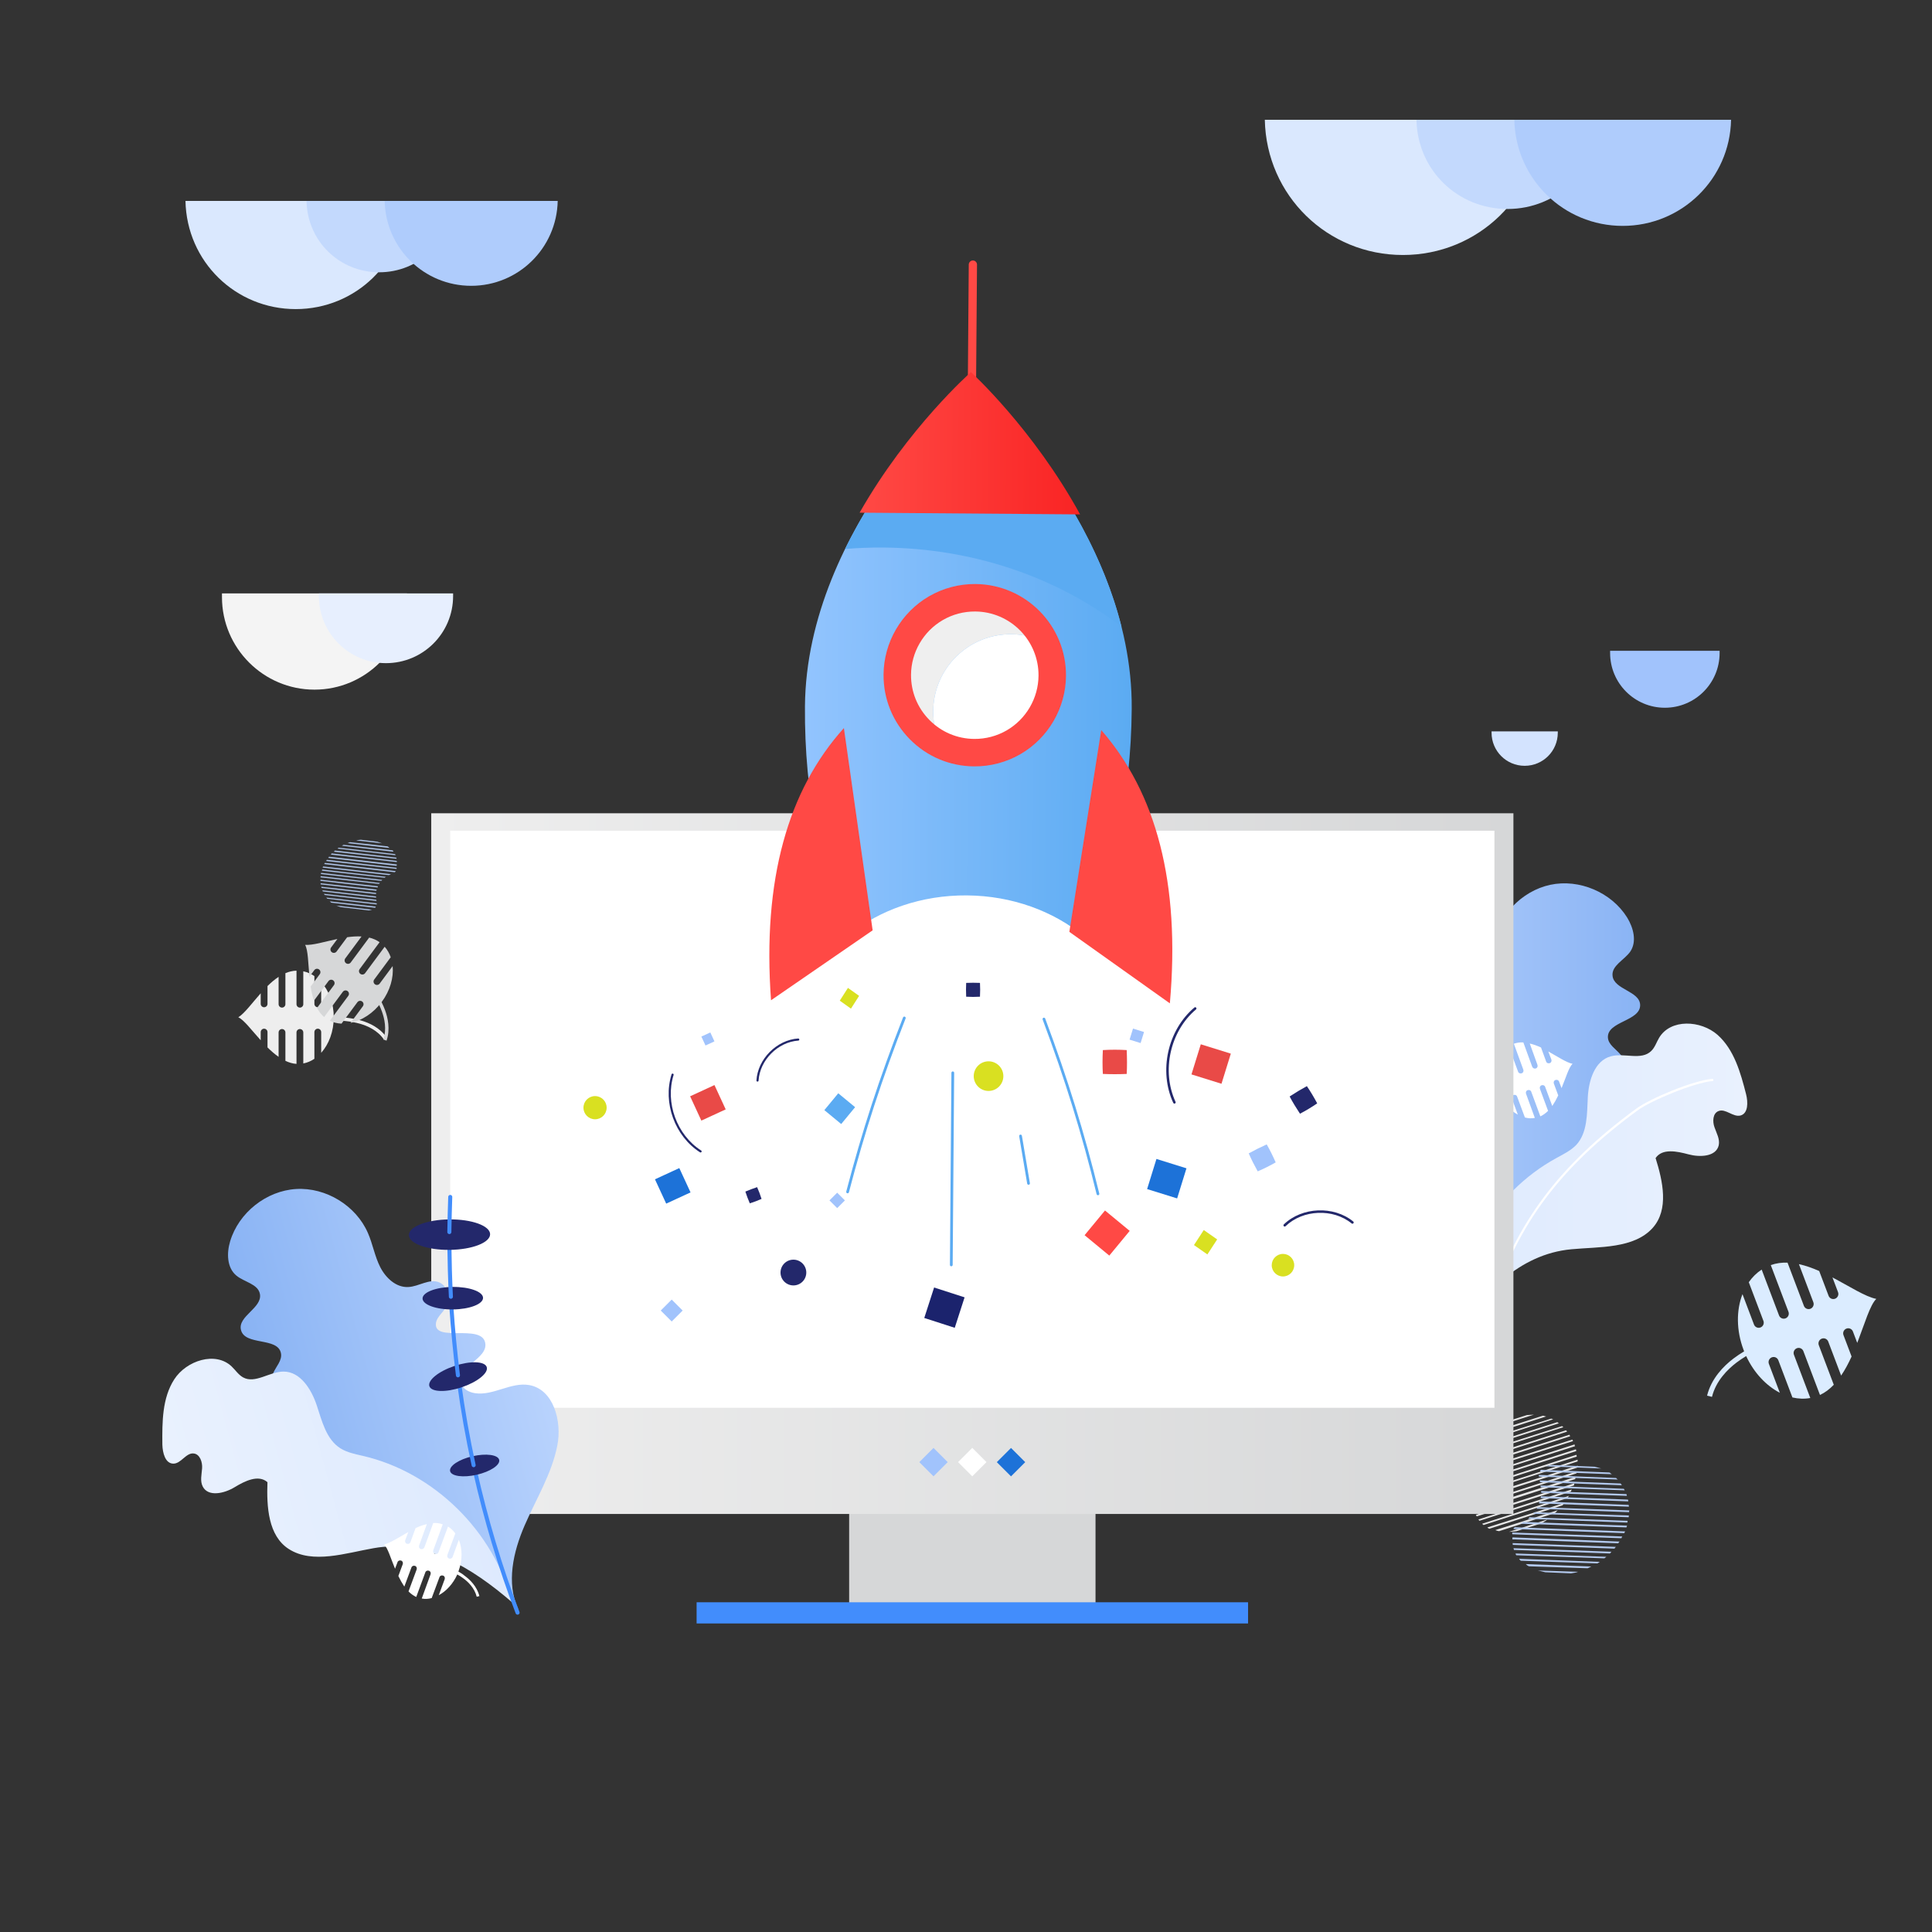 <?xml version="1.0" encoding="UTF-8"?><svg version="1.1" xmlns="http://www.w3.org/2000/svg" xmlns:xlink="http://www.w3.org/1999/xlink" viewBox="0 0 1500 1500" width="1500" height="1500" x="0px" y="0px">
              
              <rect x="0" y="0" width="1500" height="1500" fill="#333333" stroke="none"/>
              
              <!-- ITEM 0 -->
<g transform="translate(121.0 440.0) scale(1.57 1.57) rotate(0.0 400.0 300.0)">
<g transform="translate(-0.0 -0.0)">

<path style="fill:#E6E6E6;" d="M672.876,476.948l12.227-3.821c0.983-0.655,2.074-1.092,3.057-1.965l-18.996,6.114  C670.474,477.166,671.675,477.166,672.876,476.948z M664.251,476.948l27.62-8.952c0.546-0.437,0.873-0.983,1.419-1.419  l-30.895,9.825C663.05,476.729,663.705,476.838,664.251,476.948z M659.448,475.747l36.135-11.572  c0.437-0.327,0.546-0.764,0.983-1.201l-38.101,12.118C658.793,475.528,659.12,475.528,659.448,475.747z M656.609,473.891  l41.485-13.319c0.218-0.327,0.437-0.764,0.655-1.092l-42.795,13.756C656.063,473.563,656.391,473.782,656.609,473.891z   M654.535,471.816l45.197-14.411c0.218-0.328,0.218-0.655,0.437-1.092l-46.179,14.847  C654.317,471.38,654.426,471.707,654.535,471.816z M653.225,469.633l48.035-15.284c0-0.327,0.218-0.655,0.218-1.092l-48.69,15.611  C652.898,469.087,653.007,469.415,653.225,469.633z M652.024,467.231l49.891-16.048c0-0.328,0.109-0.655,0.218-1.092l-50.437,16.048  C651.806,466.685,651.915,466.904,652.024,467.231z M651.151,464.83l51.419-16.485c0-0.327,0.109-0.655,0.109-0.983l-51.856,16.703  C650.932,464.175,651.042,464.502,651.151,464.83z M650.714,461.882c0.109,0.109-0.109,0.218,0,0.327l52.293-16.703  c0-0.327,0.109-0.655,0.109-0.983l-52.075,16.594C650.932,461.336,650.823,461.554,650.714,461.882z M653.443,458.17  c-0.109,0.109-0.218,0.328-0.437,0.328l50.109-16.048c0-0.328-0.109-0.546,0-0.873l-48.799,15.721  C653.88,457.624,653.662,457.952,653.443,458.17z M655.845,455.004l46.834-14.956c0-0.328-0.109-0.546-0.218-0.873l-46.179,14.847  C656.282,454.349,656.063,454.568,655.845,455.004z M657.374,451.729l45.088-14.411c-0.109-0.327-0.109-0.546-0.218-0.873  l-44.433,14.301C657.483,451.183,657.483,451.511,657.374,451.729z M658.138,448.781l43.668-13.865  c-0.109-0.328-0.218-0.437-0.218-0.873l-43.122,13.865C658.247,448.236,658.138,448.454,658.138,448.781z M658.356,445.943  l42.467-13.537c-0.109-0.327-0.218-0.437-0.327-0.764l-42.249,13.428C658.356,445.397,658.356,445.725,658.356,445.943z   M658.138,443.214l41.267-13.21c-0.109-0.327-0.218-0.437-0.328-0.764l-41.048,13.1  C658.138,442.668,658.138,443.105,658.138,443.214z M657.592,440.703l40.284-12.991c-0.109-0.327-0.437-0.546-0.546-0.655  l-40.175,12.882C657.374,440.266,657.483,440.484,657.592,440.703z M695.365,424.982l-39.192,12.445  c0.109,0.327,0.218,0.437,0.328,0.764l39.52-12.664C696.02,425.419,695.693,425.201,695.365,424.982z M693.072,423.017  l-38.21,12.227c0.109,0.328,0.437,0.546,0.546,0.655l38.537-12.336C693.618,423.563,693.291,423.236,693.072,423.017z   M690.016,421.27l-36.463,11.572c0.109,0.328,0.218,0.437,0.328,0.764l37.227-12.009C690.671,421.598,690.452,421.38,690.016,421.27  z M686.195,419.851c-0.109,0.109-0.218-0.109-0.327,0l-32.205,10.262c-0.109,0.218-0.109,0.655-0.109,0.983l34.061-10.917  C687.068,420.179,686.631,419.96,686.195,419.851z M678.007,419.524l-20.852,6.659c-0.655,0.546-1.419,0.983-2.074,1.528  l26.419-8.406C680.409,419.415,679.099,419.415,678.007,419.524z"/>
<g>
	
		<linearGradient id="SVGID_1_-i0" gradientUnits="userSpaceOnUse" x1="5958.472" y1="-2529.595" x2="7354.134" y2="-2529.595" gradientTransform="matrix(0.1 0 0 -0.1 0 18)">
		<stop offset="0" style="stop-color:#B9D3FD"/>
		<stop offset="1" style="stop-color:#89B3F4"/>
	</linearGradient>
	<path style="fill:url(#SVGID_1_-i0);" d="M734.666,291.794c1.528,4.585-0.218,9.498-2.511,13.756   c-6.223,11.681-16.266,21.288-28.275,26.856c-6.659,3.166-13.865,5.022-20.742,7.86c-19.978,8.297-36.245,24.891-43.996,45.088   c2.293-13.974-5.022-27.839-13.974-38.865c-8.843-11.026-19.542-20.961-25.873-33.625c-5.459-10.917-5.568-27.074,5.459-32.315   c8.079-3.821,18.232,0.437,26.529-3.057c2.948-1.31,5.568-3.93,5.458-7.096c-0.437-8.079-16.376-7.533-16.812-15.611   c-0.437-9.28,24.018-6.55,20.852-15.393c-1.31-3.712-6.55-4.804-8.297-8.297c-1.856-3.493-1.747-8.406,1.419-10.917   c4.039-3.275,10.153-0.655,15.284-1.856c5.786-1.31,9.498-7.205,10.699-13.1c1.201-5.895,0.546-11.9,1.419-17.795   c2.074-14.52,13.974-27.074,28.275-30.131c14.301-3.057,30.24,3.712,37.991,16.157c3.166,5.131,4.913,12.009,1.528,16.921   c-2.948,4.148-9.279,6.878-8.734,11.9c0.655,6.878,13.428,7.533,13.646,14.411c0.218,8.079-16.376,8.079-15.939,16.157   c0.218,3.603,4.039,5.677,6.332,8.515c4.367,5.24,2.62,14.301-3.384,17.576c-2.402,1.31-5.24,1.856-7.096,3.712   c-4.804,4.694-0.109,12.991,5.568,16.485C725.169,282.624,732.592,285.353,734.666,291.794z"/>
	
		<linearGradient id="SVGID_2_-i0" gradientUnits="userSpaceOnUse" x1="6414.08" y1="-2855.149" x2="7869.931" y2="-2855.149" gradientTransform="matrix(0.1 0 0 -0.1 0 18)">
		<stop offset="0" style="stop-color:#DEEAFE"/>
		<stop offset="1" style="stop-color:#E9F1FE"/>
	</linearGradient>
	<path style="fill:url(#SVGID_2_-i0);" d="M692.745,292.34c3.384-1.856,6.987-3.603,9.716-6.441c5.568-6.114,5.24-15.284,5.677-23.581   c0.437-8.297,3.384-18.013,11.354-20.197c6.659-1.856,15.066,2.183,19.978-2.62c1.856-1.747,2.62-4.367,3.93-6.55   c5.677-9.498,20.633-8.734,28.93-1.419c8.188,7.314,11.354,18.668,14.083,29.367c0.983,3.93,1.092,9.389-2.729,10.48   c-3.712,0.983-7.424-3.603-10.917-2.183c-2.838,1.092-3.057,5.131-1.965,8.079c0.983,2.838,2.729,5.786,2.074,8.843   c-1.31,5.677-9.279,6.004-14.956,4.476c-5.677-1.528-12.991-3.057-16.266,1.856c3.603,11.463,6.659,25.437-1.419,34.498   c-9.279,10.371-26.419,9.28-40.284,10.59c-25.764,2.402-43.996,22.052-58.516,43.559   C640.561,345.069,661.195,309.48,692.745,292.34z"/>
</g>
<g>
	<path style="fill:#FFFFFF;" d="M660.43,364.72c-0.109,0-0.109,0-0.218,0c-0.328-0.109-0.437-0.437-0.328-0.655   c13.101-40.066,33.952-67.904,72.053-95.961c7.096-5.24,28.494-14.083,37.773-14.847c0.218,0,0.546,0.218,0.546,0.546   s-0.218,0.546-0.546,0.546c-8.843,0.764-30.349,9.607-37.118,14.629c-37.991,27.948-58.734,55.568-71.725,95.415   C660.867,364.502,660.649,364.72,660.43,364.72z"/>
</g>
<path style="fill:#FFFFFF;" d="M680.627,247.252l-4.367-12.009c-1.528-0.109-3.166,0.109-4.694,0.655l4.694,12.882  c0.218,0.764-0.109,1.528-0.873,1.747c-0.764,0.218-1.528-0.109-1.747-0.873l-4.694-12.664c-1.419,0.873-2.62,2.074-3.603,3.384  l3.93,10.699c0.218,0.764-0.109,1.528-0.873,1.747c-0.764,0.218-1.528-0.109-1.747-0.873l-3.057-8.406  c-1.747,4.367-1.856,9.935,0.109,15.393c0,0.109,0.109,0.218,0.109,0.328c-0.983,0.546-2.074,1.201-2.948,1.965  c-2.729,1.965-6.223,5.349-7.424,10.153l1.31,0.328c1.092-4.367,4.367-7.533,6.878-9.28c0.873-0.655,1.747-1.201,2.729-1.747  c2.074,4.585,5.458,8.297,9.17,10.262l-2.948-7.969c-0.218-0.764,0.109-1.528,0.873-1.747s1.528,0.109,1.747,0.873l3.821,10.262  c1.638,0.437,3.275,0.546,4.913,0.218l-4.367-12.009c-0.218-0.764,0.109-1.528,0.873-1.747c0.764-0.218,1.528,0.109,1.747,0.873  l4.476,12.118c1.419-0.655,2.729-1.638,3.821-2.729l-4.039-10.917c-0.218-0.764,0.109-1.528,0.873-1.747  c0.764-0.218,1.528,0.109,1.747,0.873l3.493,9.389c1.092-1.638,2.074-3.384,2.948-5.24l-2.183-5.895  c-0.218-0.764,0.109-1.528,0.873-1.747c0.764-0.218,1.528,0.109,1.747,0.873l1.201,3.166c2.183-5.24,3.603-10.371,5.459-12.009  c-3.057-0.655-7.314-3.493-12.009-6.114l1.528,4.039c0.218,0.764-0.109,1.528-0.873,1.747c-0.764,0.218-1.528-0.109-1.747-0.873  l-2.511-6.878c-1.856-0.873-3.712-1.528-5.568-1.965l3.821,10.59c0.218,0.764-0.109,1.528-0.873,1.747  C681.719,248.344,680.954,248.016,680.627,247.252z"/>
<rect x="342.853" y="380.986" style="fill:#D6D7D8;" width="121.835" height="135.481"/>
<rect x="267.415" y="512.101" style="fill:#428DFC;" width="272.709" height="10.48"/>
<linearGradient id="SVGID_3_-i0" gradientUnits="userSpaceOnUse" x1="1361.922" y1="-2771.782" x2="6713.474" y2="-2771.782" gradientTransform="matrix(0.1 0 0 -0.1 0 18)">
	<stop offset="0" style="stop-color:#EEEEEE"/>
	<stop offset="1" style="stop-color:#D6D7D8"/>
</linearGradient>
<rect x="136.192" y="121.924" style="fill:url(#SVGID_3_-i0);" width="535.155" height="346.508"/>
<rect x="145.581" y="130.549" style="fill:#FFFFFF;" width="516.378" height="285.372"/>
<g>
	
		<rect x="379.613" y="437.736" transform="matrix(-0.707 -0.707 0.707 -0.707 343.481 1027.681)" style="fill:#A1C3FC;" width="9.934" height="9.934"/>
	
		<rect x="398.775" y="437.721" transform="matrix(-0.707 -0.707 0.707 -0.707 376.203 1041.205)" style="fill:#FFFFFF;" width="9.934" height="9.934"/>
	
		<rect x="417.938" y="437.751" transform="matrix(-0.707 -0.707 0.707 -0.707 408.894 1054.806)" style="fill:#1D72D8;" width="9.934" height="9.934"/>
</g>
<path style="fill:#D3E3FE;" d="M660.539,81.422c0,0.218,0,0.437,0,0.655c0,9.061,7.314,16.376,16.376,16.376  s16.376-7.314,16.376-16.376c0-0.218,0-0.437,0-0.655H660.539z"/>
<path style="fill:#A1C3FC;" d="M719.164,41.574c0,0.328,0,0.764,0,1.092c0,14.956,12.118,27.074,27.074,27.074  s27.074-12.118,27.074-27.074c0-0.328,0-0.764,0-1.092C773.313,41.574,719.164,41.574,719.164,41.574z"/>
<path style="fill:#F4F4F4;" d="M32.698,13.19c0,0.655,0,1.201,0,1.856c0,25.218,20.524,45.743,45.743,45.743  s45.743-20.524,45.743-45.743c0-0.655,0-1.201,0-1.856C124.183,13.19,32.698,13.19,32.698,13.19z"/>
<path style="fill:#E7EFFE;" d="M80.624,13.19c0,0.437,0,0.873,0,1.31c0,18.341,14.847,33.188,33.188,33.188S147,32.841,147,14.5  c0-0.437,0-0.873,0-1.31C147,13.19,80.624,13.19,80.624,13.19z"/>
<g>
	
		<linearGradient id="SVGID_4_-i0" gradientUnits="userSpaceOnUse" x1="4547.144" y1="-2848.55" x2="5952.891" y2="-2848.55" gradientTransform="matrix(-0.096 0.026 -0.026 -0.096 553.607 -2.232)">
		<stop offset="0" style="stop-color:#B9D3FD"/>
		<stop offset="1" style="stop-color:#89B3F4"/>
	</linearGradient>
	<path style="fill:url(#SVGID_4_-i0);" d="M61.41,450.31c-0.218,4.803,2.729,9.17,6.114,12.664c9.17,9.716,21.507,16.376,34.607,18.559   c7.314,1.201,14.847,1.201,22.271,2.074c21.616,2.729,41.812,14.52,54.804,31.987c-6.004-12.991-2.511-28.384,3.166-41.485   c5.677-13.1,13.428-25.546,16.157-39.52c2.402-12.009-1.856-27.839-13.974-29.913c-8.952-1.528-17.686,5.349-26.638,4.039   c-3.166-0.437-6.55-2.293-7.205-5.459c-1.747-7.969,13.974-11.681,12.118-19.651c-2.074-9.17-25.109,0-24.345-9.28   c0.328-3.93,5.022-6.332,5.895-10.262s-0.546-8.624-4.258-10.153c-4.804-2.074-10.044,2.074-15.284,2.293   c-6.004,0.328-11.135-4.476-13.865-9.825s-3.712-11.463-6.114-16.921c-5.895-13.537-20.742-22.598-35.481-21.725   c-14.738,0.873-28.384,11.681-32.642,25.873c-1.747,5.786-1.638,12.991,3.057,16.921c3.93,3.275,10.808,4.148,11.681,9.17   c1.201,6.878-11.026,10.917-9.389,17.686c1.856,7.969,18.122,3.493,19.76,11.463c0.764,3.603-2.402,6.659-3.821,9.935   c-2.838,6.223,1.31,14.52,7.969,16.157c2.62,0.655,5.568,0.327,7.969,1.638c5.895,3.275,3.603,12.555-0.983,17.467   C68.179,439.065,61.847,443.541,61.41,450.31z"/>
	
		<linearGradient id="SVGID_5_-i0" gradientUnits="userSpaceOnUse" x1="5005.235" y1="-3177.05" x2="6471.752" y2="-3177.05" gradientTransform="matrix(-0.096 0.026 -0.026 -0.096 553.607 -2.232)">
		<stop offset="0" style="stop-color:#DEEAFE"/>
		<stop offset="1" style="stop-color:#E9F1FE"/>
	</linearGradient>
	<path style="fill:url(#SVGID_5_-i0);" d="M102.458,439.72c-3.821-0.873-7.751-1.638-11.135-3.712   c-7.096-4.476-9.17-13.537-11.79-21.397c-2.62-7.86-8.079-16.594-16.376-16.594c-6.987,0-14.083,6.223-20.087,2.838   c-2.293-1.31-3.712-3.603-5.568-5.349c-7.969-7.642-22.38-2.948-28.384,6.332s-6.004,21.179-5.895,32.315   c0.109,4.039,1.419,9.389,5.459,9.389c3.821,0,6.223-5.459,10.044-5.022c3.057,0.327,4.367,4.258,4.148,7.314   c-0.218,3.057-1.092,6.332,0.328,9.061c2.729,5.24,10.699,3.384,15.721,0.327c5.022-3.057,11.79-6.441,16.266-2.511   c-0.437,12.118,0.328,26.528,10.59,33.079c11.79,7.533,28.166,1.965,41.922-0.437c25.655-4.585,48.69,9.716,68.45,26.747   C167.088,476.948,137.611,447.908,102.458,439.72z"/>
	<path style="fill:none;stroke:#428DFC;stroke-width:2;stroke-linecap:round;stroke-miterlimit:10;" d="M178.878,517.232   c-8.734-22.817-15.721-46.288-21.07-70.088"/>
	
		<ellipse transform="matrix(-0.224 -0.975 0.975 -0.224 -240.659 697.743)" style="fill:#23286B;" cx="157.599" cy="444.732" rx="4.694" ry="12.445"/>
	<path style="fill:none;stroke:#428DFC;stroke-width:2;stroke-linecap:round;stroke-miterlimit:10;" d="M157.153,444.305   c-2.948-13.537-5.349-27.074-7.205-40.83"/>
	
		<ellipse transform="matrix(-0.317 -0.948 0.948 -0.317 -182.659 669.146)" style="fill:#23286B;" cx="149.504" cy="400.314" rx="5.568" ry="14.957"/>
	<path style="fill:none;stroke:#428DFC;stroke-width:2;stroke-linecap:round;stroke-miterlimit:10;" d="M149.402,399.873   c-1.419-11.354-2.511-22.708-3.275-34.061"/>
	
		<ellipse transform="matrix(-0.011 -1 1 -0.011 -213.399 512.59)" style="fill:#23286B;" cx="146.883" cy="361.865" rx="5.567" ry="14.956"/>
	<path style="fill:none;stroke:#428DFC;stroke-width:2;stroke-linecap:round;stroke-miterlimit:10;" d="M145.908,361.008   c-0.437-8.624-0.655-17.358-0.764-26.092"/>
	
		<ellipse transform="matrix(-0.011 -1 1 -0.011 -183.616 479.179)" style="fill:#23286B;" cx="145.246" cy="330.426" rx="7.532" ry="20.087"/>
	<path style="fill:none;stroke:#428DFC;stroke-width:2;stroke-linecap:round;stroke-miterlimit:10;" d="M145.144,329.021   c0.109-5.786,0.218-11.572,0.437-17.358"/>
</g>
<path style="fill:#FFFFFF;" d="M132.808,484.917l4.367-12.009c1.528-0.109,3.166,0.109,4.694,0.655l-4.694,12.882  c-0.218,0.764,0.109,1.528,0.873,1.747s1.528-0.109,1.747-0.873l4.694-12.664c1.419,0.873,2.62,2.074,3.603,3.384l-3.93,10.699  c-0.218,0.764,0.109,1.528,0.873,1.747s1.528-0.109,1.747-0.873l3.057-8.406c1.747,4.367,1.856,9.935-0.109,15.393  c0,0.109-0.109,0.218-0.109,0.328c0.983,0.546,2.074,1.201,2.948,1.965c2.729,1.965,6.223,5.349,7.424,10.153l-1.31,0.328  c-1.092-4.367-4.367-7.533-6.878-9.28c-0.873-0.655-1.747-1.201-2.729-1.747c-2.074,4.585-5.459,8.297-9.17,10.262l2.948-7.969  c0.218-0.764-0.109-1.528-0.873-1.747c-0.764-0.218-1.528,0.109-1.747,0.873l-3.821,10.262c-1.638,0.437-3.275,0.546-4.913,0.218  l4.367-12.009c0.218-0.764-0.109-1.528-0.873-1.747s-1.528,0.109-1.747,0.873l-4.476,12.118c-1.419-0.655-2.729-1.638-3.821-2.729  l4.039-10.917c0.218-0.764-0.109-1.528-0.873-1.747c-0.764-0.218-1.528,0.109-1.747,0.873l-3.493,9.389  c-1.092-1.638-2.074-3.384-2.948-5.24l2.183-5.895c0.218-0.764-0.109-1.528-0.873-1.747s-1.528,0.109-1.747,0.873l-1.201,3.166  c-2.183-5.24-3.603-10.371-5.459-12.009c3.057-0.655,7.314-3.493,12.009-6.114l-1.528,4.039c-0.218,0.764,0.109,1.528,0.873,1.747  s1.528-0.109,1.747-0.873l2.511-6.878c1.856-0.873,3.712-1.528,5.568-1.965l-3.821,10.59c-0.218,0.764,0.109,1.528,0.873,1.747  C131.716,486.009,132.48,485.681,132.808,484.917z"/>
<path style="fill:#B3C9EE;" d="M109.555,136.007l-8.188-0.983c-0.764,0.109-1.528,0.109-2.293,0.328l12.773,1.419  C110.974,136.553,110.319,136.225,109.555,136.007z M114.576,138.3l-18.559-2.074c-0.437,0.109-0.764,0.328-1.201,0.437  l20.742,2.402C115.231,138.736,114.904,138.518,114.576,138.3z M117.087,140.265l-24.236-2.729  c-0.328,0.109-0.546,0.328-0.873,0.437l25.546,2.948C117.415,140.592,117.196,140.483,117.087,140.265z M118.288,142.121  l-27.839-3.166c-0.218,0.109-0.437,0.328-0.655,0.437l28.712,3.275C118.507,142.448,118.397,142.23,118.288,142.121z   M118.943,143.867l-30.349-3.493c-0.218,0.109-0.328,0.328-0.546,0.546l31.005,3.493  C118.943,144.195,118.943,143.977,118.943,143.867z M119.162,145.505l-32.205-3.712c-0.109,0.218-0.328,0.328-0.437,0.546  l32.642,3.712C119.162,145.942,119.162,145.723,119.162,145.505z M119.162,147.252l-33.515-3.821  c-0.109,0.218-0.218,0.328-0.437,0.546l33.843,3.93C119.162,147.579,119.162,147.47,119.162,147.252z M119.052,148.889l-34.498-3.93  c-0.109,0.218-0.218,0.328-0.328,0.546l34.825,3.93C119.052,149.326,119.052,149.108,119.052,148.889z M118.507,150.745  c0-0.109,0.109-0.109,0.109-0.218l-35.044-4.039c-0.109,0.218-0.218,0.328-0.328,0.546l34.935,4.039  C118.288,150.964,118.397,150.854,118.507,150.745z M115.996,152.164c0.109,0,0.218-0.109,0.328-0.109l-33.625-3.821  c-0.109,0.218-0.109,0.328-0.218,0.546l32.751,3.712C115.559,152.383,115.777,152.274,115.996,152.164z M113.703,153.365  l-31.441-3.603c-0.109,0.218-0.109,0.328-0.109,0.546l31.005,3.493C113.266,153.693,113.485,153.584,113.703,153.365z   M111.956,154.894l-30.24-3.493c0,0.218-0.109,0.328-0.109,0.546l29.804,3.384C111.738,155.221,111.847,155.003,111.956,154.894z   M110.755,156.422l-29.258-3.384c0,0.218,0,0.328-0.109,0.546l28.93,3.275C110.537,156.75,110.646,156.64,110.755,156.422z   M109.882,158.06l-28.494-3.275c0,0.218,0,0.328,0,0.546l28.275,3.275C109.664,158.387,109.773,158.169,109.882,158.06z   M109.227,159.697l-27.729-3.166c0,0.218,0,0.328,0,0.546l27.511,3.166C109.118,160.025,109.227,159.806,109.227,159.697z   M108.899,161.335l-27.074-3.057c0,0.218,0.109,0.437,0.109,0.546l26.965,3.057C108.899,161.662,108.899,161.444,108.899,161.335z   M82.589,160.571l26.31,3.057c0-0.218,0-0.328,0-0.546l-26.529-3.057C82.371,160.134,82.48,160.352,82.589,160.571z M83.463,162.317  l25.655,2.948c0-0.218-0.109-0.437-0.109-0.546l-25.873-2.948C83.244,161.881,83.354,162.099,83.463,162.317z M84.773,164.173  l24.454,2.838c0-0.218,0-0.328,0-0.546l-25-2.838C84.445,163.737,84.554,163.955,84.773,164.173z M86.629,166.029  c0.109,0,0.109,0.109,0.218,0.109l21.616,2.511c0.109-0.109,0.218-0.328,0.328-0.546l-22.817-2.62  C86.192,165.592,86.41,165.811,86.629,166.029z M91.323,168.322l13.974,1.638c0.546-0.109,1.092-0.218,1.638-0.328l-17.686-2.074  C89.904,167.776,90.668,168.103,91.323,168.322z"/>
<path style="fill:#B3C9EE;" d="M687.068,497.253l12.773,0.546c1.201-0.218,2.402-0.328,3.493-0.764l-19.978-0.655  C684.775,496.598,685.867,497.035,687.068,497.253z M678.989,494.306l29.039,0.983c0.655-0.218,1.092-0.546,1.856-0.873  l-32.424-1.201C678.007,493.76,678.443,494.087,678.989,494.306z M674.95,491.576l37.882,1.31c0.546-0.218,0.764-0.546,1.31-0.764  l-39.956-1.528C674.404,491.14,674.732,491.249,674.95,491.576z M672.767,488.847l43.559,1.528c0.327-0.218,0.655-0.546,0.983-0.764  l-44.869-1.638C672.439,488.41,672.657,488.738,672.767,488.847z M671.566,486.227l47.489,1.747  c0.328-0.218,0.437-0.546,0.764-0.873l-48.472-1.747C671.566,485.681,671.566,486.009,671.566,486.227z M671.02,483.716  l50.328,1.856c0.109-0.328,0.437-0.546,0.655-0.873l-51.092-1.856C671.02,483.061,671.02,483.389,671.02,483.716z M670.802,480.987  l52.402,1.965c0.109-0.328,0.327-0.546,0.655-0.873l-52.948-2.074C670.802,480.55,670.802,480.659,670.802,480.987z   M670.802,478.476l53.93,1.965c0.109-0.328,0.328-0.546,0.437-0.873l-54.476-1.965C670.802,477.821,670.802,478.148,670.802,478.476  z M671.457,475.528c0,0.218-0.109,0.218-0.109,0.328l54.804,2.074c0.109-0.327,0.328-0.546,0.437-0.873l-54.585-2.074  C671.784,475.201,671.566,475.31,671.457,475.528z M675.168,473.017c-0.218,0-0.328,0.218-0.546,0.218l52.62,1.856  c0.109-0.327,0.109-0.546,0.328-0.873l-51.201-1.856C675.823,472.581,675.496,472.799,675.168,473.017z M678.553,470.834  l49.127,1.856c0.109-0.328,0.109-0.546,0.109-0.873l-48.472-1.747C679.208,470.288,678.88,470.506,678.553,470.834z   M681.064,468.323l47.271,1.747c0-0.328,0.109-0.546,0.109-0.873l-46.616-1.638C681.391,467.777,681.282,468.105,681.064,468.323z   M682.81,465.812l45.743,1.747c0-0.327,0-0.546,0.109-0.873l-45.197-1.638C683.029,465.266,682.919,465.485,682.81,465.812z   M683.902,463.192l44.542,1.638c0-0.327,0-0.546-0.109-0.873l-44.214-1.747C684.23,462.646,684.12,462.974,683.902,463.192z   M684.775,460.572l43.341,1.638c0-0.327,0-0.546-0.109-0.873l-43.013-1.638C684.885,460.026,684.775,460.354,684.775,460.572z   M685.103,457.952l42.358,1.528c0-0.327-0.218-0.655-0.218-0.873l-42.14-1.528C684.994,457.406,685.103,457.733,685.103,457.952z   M725.933,455.987l-41.157-1.638c0,0.328,0,0.546,0.109,0.873l41.485,1.528C726.37,456.642,726.151,456.314,725.933,455.987z   M724.404,453.367l-40.066-1.528c0,0.327,0.218,0.655,0.218,0.873l40.502,1.528C724.732,454.022,724.623,453.694,724.404,453.367z   M722.112,450.637l-38.21-1.528c0,0.328,0,0.546,0.109,0.873l39.083,1.419C722.658,451.292,722.439,450.965,722.112,450.637z   M719.055,448.017c-0.218,0-0.218-0.109-0.328-0.109l-33.843-1.31c-0.109,0.218-0.327,0.546-0.437,0.873l35.699,1.31  C719.71,448.672,719.383,448.345,719.055,448.017z M711.522,445.07l-21.834-0.873c-0.873,0.218-1.638,0.437-2.511,0.655l27.62,1.092  C713.706,445.725,712.505,445.288,711.522,445.07z"/>

</g>
</g>

<!-- ITEM 1 -->
<g transform="translate(518.0 264.0) scale(2.064 2.063) rotate(329.896 110 175.0)">
<g transform="translate(-0.0 -0.0)">

<linearGradient id="SVGID_1_-i1" gradientUnits="userSpaceOnUse" x1="-472.534" y1="772.523" x2="-349.613" y2="772.523" gradientTransform="matrix(0.861 0.508 0.508 -0.861 102.032 1003.147)">
	<stop offset="0" style="stop-color:#92C4FE"/>
	<stop offset="1" style="stop-color:#5BABF2"/>
</linearGradient>
<path fill="url(#SVGID_1_-i1)" d="M95.307,205.795c14.729,8.693,25.193,21.497,30.353,35.318c20.508-13.6,41.559-36.241,58.482-64.914  c34.505-58.466,9.547-137.102,9.547-137.102s-80.903,16.157-115.408,74.624c-16.923,28.674-26.569,58.045-28.563,82.573  C64.311,194.13,80.578,197.102,95.307,205.795z"/>
<path fill="#EFEFEF" d="M159.06,129.144c3.903,2.303,7.07,5.374,9.427,8.907c0.907-10.802-4.274-21.683-14.235-27.562  c-13.863-8.181-31.733-3.576-39.916,10.287c-5.879,9.961-5.155,21.99,0.86,31.009c0.356-4.232,1.645-8.451,3.948-12.354  C127.326,125.568,145.198,120.963,159.06,129.144z"/>
<path fill="#FFFFFF" d="M164.539,150.405c2.303-3.903,3.593-8.122,3.948-12.354c-2.356-3.533-5.525-6.604-9.427-8.907  c-13.863-8.181-31.735-3.576-39.916,10.287c-2.303,3.903-3.593,8.122-3.948,12.354c2.356,3.533,5.525,6.604,9.427,8.907  C138.487,168.874,156.358,164.268,164.539,150.405z"/>
<path fill="#FF4945" d="M170.241,177.313l-48.468,59.685l19.214,42.241C167.273,241.909,176.212,208.098,170.241,177.313z"/>
<path fill="#FF4945" d="M86.869,128.108l-28.824,71.278l-46.267,3.596C31.754,161.929,57.034,137.76,86.869,128.108z"/>
<g>
	<path fill="#FF4945" d="M190.566,46.754c-0.269,0-0.54-0.069-0.788-0.215c-0.737-0.435-0.982-1.386-0.547-2.123l25.765-43.654   c0.437-0.737,1.39-0.981,2.124-0.548c0.737,0.435,0.982,1.386,0.547,2.123l-25.765,43.654   C191.611,46.482,191.095,46.754,190.566,46.754z"/>
</g>
<g>
	<path fill="#5BABF2" d="M81.623,328.212c-0.048,0-0.097-0.007-0.146-0.022c-0.274-0.081-0.431-0.367-0.349-0.641   c6.579-22.379,11.33-43.057,15.404-67.046c0.048-0.28,0.314-0.469,0.596-0.423c0.281,0.049,0.471,0.315,0.424,0.596   c-4.081,24.031-8.841,44.745-15.432,67.163C82.053,328.065,81.848,328.212,81.623,328.212z"/>
</g>
<g>
	<path fill="#5BABF2" d="M0.517,280.344c-0.131,0-0.263-0.05-0.364-0.15c-0.203-0.201-0.205-0.528-0.004-0.731   c16.444-16.608,32.278-30.787,51.34-45.97c0.223-0.181,0.549-0.142,0.727,0.082c0.178,0.223,0.141,0.548-0.083,0.726   c-19.028,15.159-34.834,29.312-51.249,45.89C0.783,280.292,0.65,280.344,0.517,280.344z"/>
</g>
<rect x="71.04" y="336.231" transform="matrix(-0.348 -0.938 0.938 -0.348 -216.998 533.58)" fill="#FF4945" width="12.05" height="12.05"/>
<rect x="4.291" y="329.717" transform="matrix(0.743 -0.669 0.669 0.743 -222.094 93.224)" fill="#1B236D" width="12.05" height="12.05"/>
<rect x="9.453" y="247.158" transform="matrix(-0.348 -0.938 0.938 -0.348 -217.291 351.393)" fill="#5BABF2" width="8.212" height="8.212"/>
<g>
	<path fill="#5BABF2" d="M20.482,323.681c-0.089,0-0.18-0.023-0.261-0.071c-0.246-0.146-0.328-0.462-0.183-0.708l36.748-62.267   c0.146-0.246,0.463-0.326,0.708-0.183c0.246,0.146,0.328,0.462,0.183,0.708l-36.748,62.267   C20.83,323.59,20.657,323.681,20.482,323.681z"/>
</g>
<g>
	<path fill="#5BABF2" d="M61.01,311.706c-0.061,0-0.122-0.01-0.181-0.033c-0.268-0.1-0.403-0.398-0.303-0.666l6.347-16.94   c0.1-0.267,0.399-0.405,0.666-0.302c0.268,0.1,0.403,0.398,0.303,0.666l-6.347,16.94C61.416,311.577,61.219,311.706,61.01,311.706z   "/>
</g>
<g>
	<path fill="#FF4945" d="M139.41,169.91c-6.107,0-12.128-1.648-17.413-4.768c-7.894-4.659-13.501-12.113-15.788-20.989   c-2.287-8.875-0.982-18.111,3.677-26.005c6.144-10.411,17.479-16.879,29.58-16.879c6.107,0,12.128,1.648,17.413,4.767   c16.296,9.617,21.728,30.698,12.112,46.993C162.845,163.443,151.511,169.91,139.41,169.91z M139.466,111.607   c-8.462,0-16.385,4.52-20.679,11.796c-3.255,5.516-4.167,11.97-2.569,18.173c1.599,6.202,5.517,11.411,11.033,14.667   c3.695,2.181,7.9,3.333,12.161,3.333c8.462,0,16.386-4.521,20.68-11.797c6.72-11.387,2.923-26.118-8.464-32.838   C147.931,112.759,143.726,111.607,139.466,111.607z"/>
</g>
<path fill="#5BABF2" d="M133.794,76.781c29.573,17.454,51.031,42.866,62.541,70.729c15.081-52.561-2.645-108.413-2.645-108.413  s-37.718,7.538-72.63,30.928C125.354,72.061,129.605,74.31,133.794,76.781z"/>
<linearGradient id="SVGID_2_-i1" gradientUnits="userSpaceOnUse" x1="-452.546" y1="853.565" x2="-369.605" y2="853.565" gradientTransform="matrix(0.861 0.508 0.508 -0.861 102.032 1003.147)">
	<stop offset="0" style="stop-color:#FF4945"/>
	<stop offset="1" style="stop-color:#F92424"/>
</linearGradient>
<path fill="url(#SVGID_2_-i1)" d="M204.07,103.103c0.888-36.806-8.663-66.916-8.663-66.916s-30.975,6.192-62.767,24.759L204.07,103.103  z"/>

</g>
</g>

<!-- ITEM 2 -->
<g transform="translate(982.0 93.0) scale(1.81 1.81) rotate(0.0 100.0 29)">
<g transform="translate(-0.0 -0.0)">

<g>
	<path fill="#DAE8FE" d="M0,0c0.667,32.55,26.914,58,59.238,58s58.59-25.45,59.257-58C118.495,0,0,0,0,0z"/>
	<path fill="#C3D9FD" d="M65.048,0c0.438,21.7,17.752,38.261,39.067,38.261S142.763,21.701,143.182,0C143.182,0,65.048,0,65.048,0z"/>
	<path fill="#AFCCFC" d="M107.029,0c0.514,25.316,21.124,45.513,46.476,45.513S199.486,25.316,200,0H107.029z"/>
</g>

</g>
</g>

<!-- ITEM 3 -->
<g transform="translate(1340.0 982.0) scale(0.618 0.62) rotate(24.098 78.5 100)">
<g transform="translate(-0.0 -0.0)">

<path fill="#DBECFF" d="M76.416,47.676L35.565,6.686c-6.647,2.703-12.726,6.397-17.968,11.374l44.167,44.317  c2.478,2.486,2.478,6.515,0,9.001s-6.493,2.486-8.97,0L9.45,27.887c-4.109,6.338-6.873,13.462-8.327,21.049l36.57,36.694  c2.478,2.486,2.478,6.515,0,9.001c-2.478,2.486-6.493,2.486-8.97,0L0,65.811c1.076,21.472,11.232,44.574,29.844,63.25  c0.435,0.436,0.875,0.863,1.315,1.291c-3.095,4.408-5.994,8.967-8.602,13.723C15.238,157.415,7.345,177.947,11.302,200l6.243-1.128  c-3.628-20.218,3.745-39.29,10.569-51.729c2.353-4.29,4.969-8.431,7.768-12.457c17.468,15.145,38.132,23.631,57.36,24.684  L65.95,131.986c-2.478-2.486-2.478-6.515,0-9.001c2.478-2.486,6.493-2.486,8.97,0l35.17,35.29c7.55-1.47,14.597-4.295,20.796-8.536  l-40.866-41.005c-2.478-2.486-2.478-6.515,0-9.001c2.478-2.486,6.493-2.486,8.97,0l41.426,41.567  c4.69-5.365,8.133-11.726,10.628-18.739L113.643,85.03c-2.478-2.486-2.478-6.515,0-9.001c2.478-2.486,6.493-2.486,8.97,0  l32.148,32.257c1.567-8.671,2.173-17.886,2.238-27.158l-20.182-20.252c-2.478-2.486-2.478-6.515,0-9.001s6.493-2.486,8.97,0  l10.748,10.785c-1.328-25.929-4.756-49.683-0.656-60.066c-13.615,3.15-36.779-0.543-61.233-2.034l13.912,13.959  c2.478,2.486,2.478,6.515,0,9.001c-2.478,2.486-6.493,2.486-8.97,0L76.147,0c-9.175,0.069-18.24,0.76-26.767,2.546l36.007,36.129  c2.478,2.486,2.478,6.515,0,9.001C82.909,50.161,78.893,50.161,76.416,47.676z"/>

</g>
</g>

<!-- ITEM 4 -->
<g transform="translate(305.0 727.0) scale(-0.6 0.6) rotate(-0.0 100.0 82.5)">
<g transform="translate(-0.0 -0.0)">

<path fill="#EEEEEE" d="M170.98,87.304c0,2.433-1.969,4.406-4.397,4.406s-4.397-1.973-4.397-4.406V64.279  c-4.53-4.472-9.312-8.586-14.363-11.9v35.366c0,2.433-1.968,4.406-4.397,4.406s-4.397-1.973-4.397-4.406V47.621  c-4.579-1.942-9.362-3.119-14.363-3.257v43.381c0,2.433-1.969,4.406-4.397,4.406s-4.397-1.973-4.397-4.406V45.172  c-5.11,1.084-9.945,3.213-14.363,6.213v35.92c0,2.433-1.969,4.406-4.397,4.406s-4.397-1.973-4.397-4.406V59.093  c-9.961,11.037-16.269,27.332-16.269,45.614c0,18.279,6.308,34.838,16.269,45.969V123.87c0-2.433,1.969-4.406,4.397-4.406  s4.397,1.973,4.397,4.406v34.544c4.419,2.989,9.253,5.067,14.363,6.036v-40.139c0-2.433,1.969-4.406,4.397-4.406  s4.397,1.973,4.397,4.406V165c4.919-0.323,9.715-1.744,14.363-3.953v-36.736c0-2.433,1.969-4.406,4.397-4.406  s4.397,1.973,4.397,4.406v31.576c5.003-3.475,9.802-7.687,14.363-12.193V123.87c0-2.433,1.969-4.406,4.397-4.406  s4.397,1.973,4.397,4.406v10.557c12.015-13.343,21.938-26.653,29.02-29.721c-8.212-5.144-17.762-18.329-29.02-31.066V87.304z"/>
<g>
	<path fill="#EEEEEE" d="M88.874,107.692l-8.945,0.495c-12.575,0.695-25.578,1.414-37.787,4.962   c-9.421,2.737-22.351,8.45-30.449,20.128l-3.611-2.514c8.833-12.737,22.732-18.91,32.835-21.844   c12.69-3.687,25.948-4.42,38.769-5.129l8.945-0.495L88.874,107.692z"/>
</g>
<g>
	<path fill="#D6D7D8" d="M37.573,56.078l-4.913,7.506c-6.907,10.551-14.05,21.462-18.45,33.411   c-3.395,9.221-6.483,23.038-1.913,36.5l-4.163,1.419c-4.985-14.683-1.69-29.554,1.951-39.443   c4.573-12.42,11.856-23.545,18.898-34.303l4.913-7.506L37.573,56.078z"/>
</g>
<path fill="#D6D7D8" d="M79.876,14.333c1.448,1.954,1.041,4.713-0.909,6.163c-1.95,1.451-4.704,1.043-6.151-0.911l-13.7-18.487  c-6.298-0.885-12.585-1.332-18.612-0.975l21.042,28.394c1.448,1.954,1.041,4.713-0.909,6.163c-1.95,1.451-4.704,1.043-6.151-0.911  L30.612,1.557c-4.831,1.176-9.372,3.088-13.47,5.965l25.811,34.83c1.448,1.954,1.041,4.713-0.909,6.163  c-1.95,1.451-4.704,1.043-6.151-0.911l-25.33-34.18c-3.459,3.923-6.073,8.52-7.836,13.567l21.372,28.838  c1.448,1.954,1.041,4.713-0.909,6.163c-1.95,1.451-4.704,1.043-6.151-0.911L0.253,38.43c-1.43,14.812,3.201,31.662,14.078,46.34  c10.876,14.676,25.793,24.202,40.413,27.19L38.795,90.438c-1.448-1.954-1.041-4.713,0.909-6.163c1.95-1.451,4.704-1.043,6.151,0.911  l20.554,27.735c5.326-0.239,10.444-1.459,15.123-3.733L57.649,76.96c-1.448-1.954-1.041-4.713,0.909-6.163  c1.95-1.451,4.704-1.043,6.151,0.911l24.21,32.668c3.758-3.197,6.762-7.204,9.18-11.753L76.241,63.128  c-1.448-1.954-1.041-4.713,0.909-6.163c1.95-1.451,4.704-1.043,6.151,0.911l18.787,25.351c1.95-5.778,3.296-12.026,4.278-18.369  L94.571,48.943c-1.448-1.954-1.041-4.713,0.909-6.163c1.95-1.451,4.704-1.043,6.151,0.911l6.281,8.476  c1.707-17.889,1.756-34.502,5.616-41.196c-9.654,0.776-25.166-4.106-41.784-7.609L79.876,14.333z"/>

</g>
</g>

<!-- ITEM 5 -->
<g transform="translate(877.0 782.0) scale(1.74 1.742) rotate(0.0 50.0 60.0)">
<g transform="translate(-0.0 -0.0)">

<ellipse fill="#D9E021" cx="68.447" cy="114.973" rx="5.019" ry="5.027"/>
<polygon fill="#A1C3FC" points="0,14.449 1.529,9.519 6.449,11.05 4.92,15.98 "/>
<polygon fill="#E94A47" points="27.616,29.945 31.779,16.522 45.175,20.691 41.012,34.114 "/>
<polygon fill="#1D72D8" points="7.825,81.051 11.988,67.628 25.385,71.797 21.222,85.22 "/>
<g>
	<path fill="#23286B" d="M20.006,42.969c-0.211,0-0.411-0.119-0.507-0.324c-6.566-14.176-2.517-32.453,9.42-42.513   c0.235-0.2,0.587-0.168,0.786,0.068c0.198,0.236,0.168,0.589-0.068,0.787c-11.566,9.746-15.489,27.454-9.126,41.189   c0.13,0.279,0.007,0.612-0.271,0.743C20.166,42.952,20.085,42.969,20.006,42.969z"/>
</g>
<g>
	<path fill="#23286B" d="M69.22,97.756c-0.146,0-0.292-0.057-0.402-0.171c-0.215-0.221-0.207-0.576,0.014-0.79   c8.082-7.809,22.259-8.399,30.962-1.294c0.239,0.195,0.275,0.546,0.08,0.785c-0.193,0.241-0.544,0.275-0.785,0.08   c-8.285-6.766-21.787-6.201-29.482,1.233C69.5,97.703,69.359,97.756,69.22,97.756z"/>
</g>

</g>
</g>

<!-- ITEM 6 -->
<g transform="translate(631.0 812.0) scale(-0.443 0.443) rotate(-270.0 150.0 126.5)">
<g transform="translate(-0.0 -0.0)">

<polygon fill="#A1C3FC" points="15.652,104.241 0,97.009 7.225,81.34 22.877,88.573 "/>
<polygon fill="#E94A47" points="134.833,123.971 92.215,104.277 111.888,61.615 154.507,81.309 "/>
<polygon fill="#1D72D8" points="280.334,62.356 237.716,42.663 257.389,0 300.008,19.694 "/>
<g>
	<path fill="#23286B" d="M208.486,81.834c-0.612,0-1.216-0.306-1.574-0.863c-27.21-42.667-84.119-63.428-132.379-48.307   c-0.989,0.31-2.03-0.239-2.336-1.225c-0.31-0.986,0.239-2.032,1.224-2.338c49.809-15.615,108.553,5.823,136.644,49.86   c0.552,0.87,0.298,2.024-0.567,2.577C209.18,81.74,208.833,81.834,208.486,81.834z"/>
</g>
<g>
	<path fill="#23286B" d="M12.464,253c-0.041,0-0.078,0-0.119-0.004c-1.026-0.067-1.81-0.952-1.742-1.979   c2.38-37.532,36.079-71.025,73.586-73.139c1.048-0.138,1.91,0.732,1.966,1.759c0.06,1.027-0.728,1.912-1.757,1.968   c-35.717,2.017-67.807,33.909-70.075,69.644C14.259,252.242,13.438,253,12.464,253z"/>
</g>

</g>
</g>

<!-- ITEM 7 -->
<g transform="translate(875.0 834.0) scale(-0.19 -0.19) rotate(0.0 50.0 50.0)">
<g transform="translate(-0.0 -0.0)">

<path fill="#E94A47" d="M98.663,98.531c-33.052,1.963-65.546,1.955-97.487,0c-1.46-34.57-1.676-67.372,0-97.487  c32.497-1.392,64.992-1.392,97.487,0C100.512,32.524,100.381,65.091,98.663,98.531z"/>

</g>
</g>

<!-- ITEM 8 -->
<g transform="translate(606.0 978.0) scale(0.2 0.2) rotate(0.0 50.0 50.0)">
<g transform="translate(-0.0 -0.0)">

<circle fill="#23286B" cx="50" cy="50" r="50"/>

</g>
</g>

<!-- ITEM 9 -->
<g transform="translate(972.0 891.0) scale(0.16 0.16) rotate(333.484 50.0 50.0)">
<g transform="translate(-0.0 -0.0)">

<path fill="#A1C3FC" d="M98.663,98.531c-33.052,1.963-65.546,1.955-97.487,0c-1.46-34.57-1.676-67.372,0-97.487  c32.497-1.392,64.992-1.392,97.487,0C100.512,32.524,100.381,65.091,98.663,98.531z"/>

</g>
</g>

<!-- ITEM 10 -->
<g transform="translate(927.0 955.0) scale(0.084 0.087) rotate(0.0 107.204 108.8)">
<g transform="translate(1630.003 -447.024)">

<polygon fill="#D9E021" points="-1415.596,530.566 -1506.08,664.625 -1630.003,581.083 -1539.519,447.024 "/>

</g>
</g>

<!-- ITEM 11 -->
<g transform="translate(756.0 824.0) scale(1.867 1.867) rotate(0.0 6.161 6.161)">
<g transform="translate(1373.77 -605.694)">

<circle fill="#D9E021" cx="-1367.609" cy="611.855" r="6.161"/>

</g>
</g>

<!-- ITEM 12 -->
<g transform="translate(652.0 767.0) scale(0.07 0.074) rotate(0.0 107.204 108.8)">
<g transform="translate(1630.003 -447.024)">

<polygon fill="#D9E021" points="-1415.596,530.566 -1506.08,664.625 -1630.003,581.083 -1539.519,447.024 "/>

</g>
</g>

<!-- ITEM 13 -->
<g transform="translate(644.0 926.0) scale(0.088 0.088) rotate(0.0 68.043 68.029)">
<g transform="translate(1935.913 -257.638)">

<polygon fill="#A1C3FC" points="-1867.871,393.696 -1935.913,325.667 -1867.871,257.638 -1799.828,325.667 "/>

</g>
</g>

<!-- ITEM 14 -->
<g transform="translate(580.0 923.0) scale(0.1 0.1) rotate(339.323 50.0 50.0)">
<g transform="translate(-0.0 -0.0)">

<path fill="#23286B" d="M98.663,98.531c-33.052,1.963-65.546,1.955-97.487,0c-1.46-34.57-1.676-67.372,0-97.487  c32.497-1.392,64.992-1.392,97.487,0C100.512,32.524,100.381,65.091,98.663,98.531z"/>

</g>
</g>

<!-- ITEM 15 -->
<g transform="translate(750.0 763.0) scale(0.11 0.11) rotate(0.0 50 50)">
<g transform="translate(-0.0 -0.0)">

<path fill="#23286B" d="M98.663,98.531c-33.052,1.963-65.546,1.955-97.487,0c-1.46-34.57-1.676-67.372,0-97.487  c32.497-1.392,64.992-1.392,97.487,0C100.512,32.524,100.381,65.091,98.663,98.531z"/>

</g>
</g>

<!-- ITEM 16 -->
<g transform="translate(1004.0 846.0) scale(0.16 0.16) rotate(329.015 50.0 50.0)">
<g transform="translate(-0.0 -0.0)">

<path fill="#23286B" d="M98.663,98.531c-33.052,1.963-65.546,1.955-97.487,0c-1.46-34.57-1.676-67.372,0-97.487  c32.497-1.392,64.992-1.392,97.487,0C100.512,32.524,100.381,65.091,98.663,98.531z"/>

</g>
</g>

<!-- ITEM 17 -->
<g transform="translate(453.0 851.0) scale(1.461 1.461) rotate(0.0 6.161 6.161)">
<g transform="translate(1373.77 -605.694)">

<circle fill="#D9E021" cx="-1367.609" cy="611.855" r="6.161"/>

</g>
</g>

<!-- ITEM 18 -->
<g transform="translate(513.0 1009.0) scale(0.125 0.125) rotate(0.0 68.043 68.029)">
<g transform="translate(1935.913 -257.638)">

<polygon fill="#A1C3FC" points="-1867.871,393.696 -1935.913,325.667 -1867.871,257.638 -1799.828,325.667 "/>

</g>
</g>

<!-- ITEM 19 -->
<g transform="translate(144.0 156.0) scale(1.445 1.448) rotate(0.0 100 29.0)">
<g transform="translate(-0.0 -0.0)">

<g>
	<path fill="#DAE8FE" d="M0,0c0.667,32.55,26.914,58,59.238,58s58.59-25.45,59.257-58C118.495,0,0,0,0,0z"/>
	<path fill="#C3D9FD" d="M65.048,0c0.438,21.7,17.752,38.261,39.067,38.261S142.763,21.701,143.182,0C143.182,0,65.048,0,65.048,0z"/>
	<path fill="#AFCCFC" d="M107.029,0c0.514,25.316,21.124,45.513,46.476,45.513S199.486,25.316,200,0H107.029z"/>
</g>

</g>
</g>

              </svg>